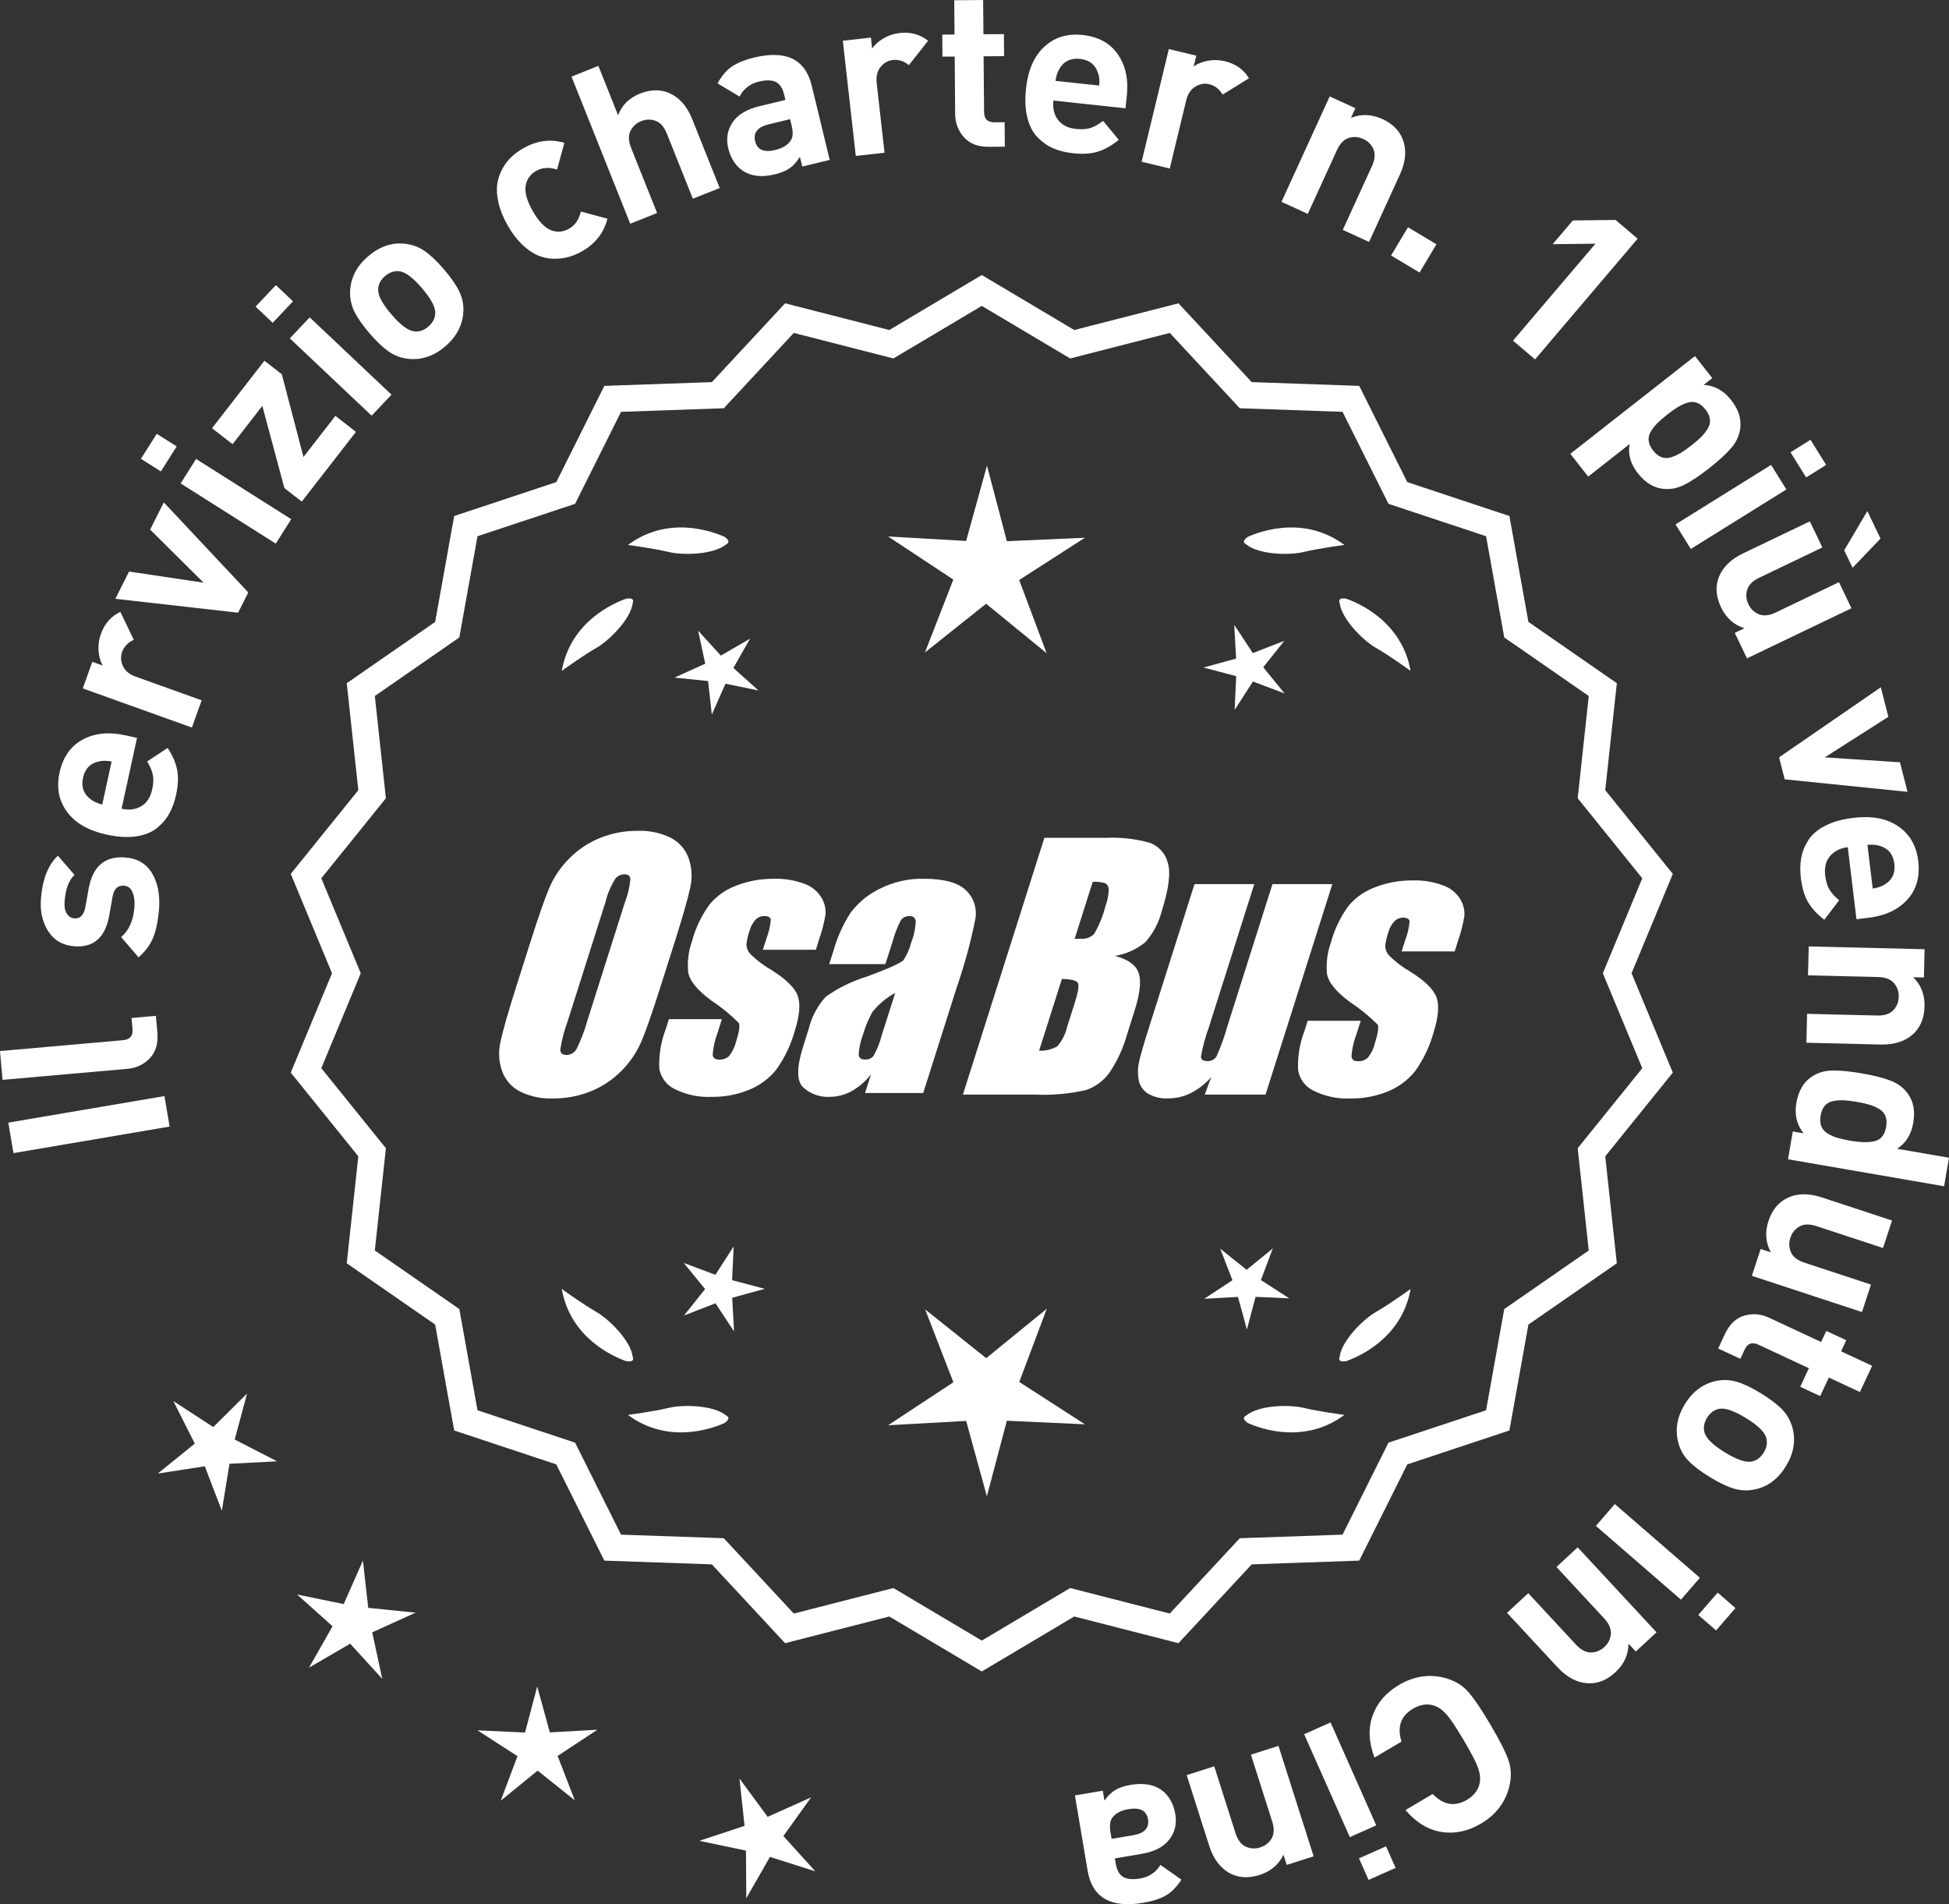 <?xml version="1.0" encoding="UTF-8"?>
<svg id="Layer_2" data-name="Layer 2" xmlns="http://www.w3.org/2000/svg" viewBox="0 0 306.628 299.544">
  <rect x="0" y="0" width="306.628" height="299.544" fill="#333333" stroke="none"/>
  <defs>
    <style>
      .cls-1 {
        fill: #fff;
      }
    </style>
  </defs>
  <g id="Layer_1-2" data-name="Layer 1">
    <g>
      <g>
        <polygon class="cls-1" points="38.871 219.215 33.552 224.488 27.274 220.403 30.645 227.091 24.82 231.8 32.223 230.66 34.901 237.655 36.105 230.263 43.585 229.877 36.926 226.448 38.871 219.215"/>
        <polygon class="cls-1" points="57.931 252.927 57.099 245.484 54.074 252.336 46.737 250.826 52.319 255.821 48.617 262.332 55.092 258.567 60.14 264.101 58.56 256.779 65.382 253.687 57.931 252.927"/>
        <polygon class="cls-1" points="86.504 272.519 84.517 265.296 82.601 272.538 75.119 272.195 81.414 276.255 78.776 283.265 84.582 278.533 90.434 283.209 87.727 276.224 93.982 272.103 86.504 272.519"/>
        <polygon class="cls-1" points="123.246 288.824 127.61 282.736 120.776 285.803 116.335 279.771 117.14 287.219 110.031 289.579 117.362 291.115 117.41 298.605 121.136 292.107 128.274 294.376 123.246 288.824"/>
      </g>
      <g>
        <path class="cls-1" d="M154.46,262.307l-14.465-8.599-16.302,4.175-11.457-12.326-16.818-.586-7.52-15.055-15.972-5.301-2.974-16.563-13.831-9.586,1.813-16.73-10.57-13.094,6.453-15.542-6.453-15.542,10.57-13.094-1.813-16.73,13.831-9.586,2.974-16.563,15.972-5.301,7.52-15.055,16.818-.586,11.457-12.326,16.302,4.175,14.465-8.599,14.465,8.599,16.302-4.175,11.457,12.326,16.818.586,7.52,15.055,15.972,5.301,2.974,16.563,13.831,9.586-1.813,16.73,10.57,13.094-6.453,15.542,6.453,15.542-10.57,13.094,1.813,16.73-13.831,9.586-2.974,16.563-15.972,5.301-7.52,15.055-16.818.586-11.457,12.326-16.302-4.175-14.465,8.599ZM140.472,250.389l13.988,8.315,13.988-8.315,15.764,4.038,11.079-11.92,16.263-.567,7.272-14.558,15.445-5.126,2.876-16.017,13.375-9.27-1.753-16.179,10.222-12.662-6.24-15.029,6.24-15.029-10.222-12.662,1.753-16.178-13.375-9.27-2.876-16.017-15.445-5.126-7.272-14.558-16.263-.567-11.079-11.92-15.764,4.038-13.988-8.316-13.988,8.316-15.764-4.038-11.079,11.92-16.263.567-7.272,14.558-15.445,5.126-2.876,16.017-13.375,9.27,1.753,16.178-10.222,12.662,6.24,15.029-6.24,15.029,10.222,12.662-1.753,16.179,13.375,9.27,2.876,16.017,15.445,5.126,7.272,14.558,16.263.567,11.079,11.92,15.764-4.038Z"/>
        <path class="cls-1" d="M154.46,262.935l-14.548-8.649-16.396,4.199-11.522-12.397-16.915-.59-7.563-15.141-16.063-5.331-2.991-16.659-13.911-9.641,1.823-16.826-10.631-13.169,6.49-15.631-6.49-15.631,10.631-13.169-1.823-16.826,13.911-9.641,2.991-16.659,16.063-5.332,7.563-15.141,16.915-.59,11.522-12.397,16.396,4.199,14.548-8.648,14.548,8.648,16.396-4.199,11.522,12.397,16.915.59,7.563,15.141,16.063,5.332,2.991,16.659,13.911,9.641-1.823,16.826,10.631,13.169-6.49,15.631,6.49,15.631-10.631,13.169,1.823,16.826-13.911,9.641-2.991,16.659-16.063,5.331-7.563,15.141-16.915.59-11.522,12.397-16.396-4.199-14.548,8.649ZM140.078,253.13l14.382,8.55,14.382-8.55,16.209,4.151,11.391-12.255,16.722-.583,7.477-14.968,15.88-5.271,2.957-16.468,13.752-9.531-1.803-16.635,10.51-13.019-6.416-15.453,6.416-15.453-10.51-13.019,1.803-16.635-13.752-9.531-2.957-16.468-15.88-5.271-7.477-14.968-16.722-.583-11.391-12.255-16.209,4.151-14.382-8.55-14.382,8.55-16.209-4.151-11.392,12.255-16.721.583-7.477,14.968-15.88,5.271-2.957,16.468-13.751,9.531,1.803,16.635-10.51,13.019,6.416,15.453-6.416,15.453,10.51,13.019-1.803,16.635,13.751,9.531,2.957,16.468,15.88,5.271,7.477,14.968,16.721.583,11.392,12.255,16.209-4.151ZM154.46,259.331l-14.071-8.365-15.858,4.062-11.145-11.99-16.36-.57-7.315-14.645-15.536-5.156-2.893-16.112-13.455-9.325,1.764-16.274-10.282-12.737,6.277-15.119-6.277-15.119,10.282-12.737-1.764-16.274,13.455-9.325,2.893-16.112,15.536-5.156,7.315-14.645,16.36-.57,11.145-11.991,15.858,4.062,14.071-8.365,14.071,8.365,15.858-4.062,11.145,11.991,16.359.57,7.315,14.645,15.536,5.156,2.893,16.112,13.454,9.325-1.763,16.274,10.282,12.737-6.277,15.119,6.277,15.119-10.282,12.737,1.763,16.274-13.454,9.325-2.893,16.112-15.536,5.156-7.315,14.645-16.359.57-11.145,11.99-15.858-4.062-14.071,8.365ZM140.555,249.811l13.905,8.266,13.905-8.266,15.671,4.014,11.013-11.849,16.166-.563,7.229-14.472,15.354-5.096,2.859-15.922,13.295-9.214-1.743-16.083,10.161-12.587-6.203-14.94,6.203-14.94-10.161-12.587,1.743-16.083-13.295-9.214-2.859-15.922-15.354-5.096-7.229-14.472-16.166-.563-11.013-11.849-15.671,4.014-13.905-8.267-13.905,8.267-15.67-4.014-11.013,11.849-16.167.563-7.228,14.472-15.354,5.096-2.859,15.922-13.295,9.214,1.743,16.083-10.161,12.587,6.203,14.94-6.203,14.94,10.161,12.587-1.743,16.083,13.295,9.214,2.859,15.922,15.354,5.096,7.228,14.472,16.166.563,11.014,11.849,15.67-4.014Z"/>
      </g>
      <g>
        <polygon class="cls-1" points="115.18 201.382 115.423 196.076 112.545 200.54 107.574 198.669 110.929 202.786 107.614 206.936 112.567 205.017 115.488 209.452 115.194 204.149 120.315 202.74 115.18 201.382"/>
        <polygon class="cls-1" points="164.686 205.881 155.155 213.65 145.548 205.974 149.991 217.44 139.722 224.205 152 223.522 155.26 235.378 158.405 223.491 170.689 224.054 160.355 217.39 164.686 205.881"/>
        <polygon class="cls-1" points="198.374 201.364 200.245 196.394 196.128 199.749 191.978 196.434 193.897 201.386 189.462 204.308 194.765 204.013 196.173 209.134 197.532 204 202.837 204.243 198.374 201.364"/>
      </g>
      <g>
        <path class="cls-1" d="M196.075,222.658c-.197.099-.32.215-.359.348-.001.002-.003.003-.005.005.001 0.0.002.001.003.001-.063.227.115.505.606.846,2.043.909,8.925,3.375,15.191-1.283,0,0-4.07-.534-6.459-1.115-2.166-.527-6.98-.443-8.977,1.198Z"/>
        <path class="cls-1" d="M210.738,213.924c0.0.002-0.0.004-0.0.007.001-0.0.002-.001.003-.001.11.208.43.288,1.022.199,2.109-.742,8.805-3.676,10.161-11.365,0,0-3.325,2.407-5.461,3.625-1.936,1.104-5.378,4.471-5.703,7.036-.075.207-.085.376-.022.5Z"/>
      </g>
      <g>
        <path class="cls-1" d="M114.228,222.658c.197.099.32.215.359.348.001.002.003.003.005.005-.001 0-.002.001-.003.001.063.227-.115.505-.606.846-2.043.909-8.925,3.375-15.191-1.283,0,0,4.07-.534,6.459-1.115,2.166-.527,6.98-.443,8.977,1.198Z"/>
        <path class="cls-1" d="M99.564,213.924c-0.0.002 0.0.004 0.0.007-.001-0-.002-.001-.003-.001-.11.208-.43.288-1.022.199-2.109-.742-8.805-3.676-10.161-11.365,0,0,3.325,2.407,5.461,3.625,1.936,1.104,5.378,4.471,5.703,7.036.075.207.085.376.022.5Z"/>
      </g>
      <g>
        <path class="cls-1" d="M114.228,85.642c.197-.099.32-.215.359-.348.001-.002.003-.003.005-.005-.001-0-.002-.001-.003-.001.063-.227-.115-.505-.606-.846-2.043-.909-8.925-3.375-15.191,1.283,0,0,4.07.534,6.459,1.115,2.166.527,6.98.443,8.977-1.198Z"/>
        <path class="cls-1" d="M99.564,94.375c-0-.002 0-.004 0-.007-.001 0-.002.001-.003.001-.11-.208-.43-.288-1.022-.199-2.109.742-8.805,3.676-10.161,11.365,0,0,3.325-2.407,5.461-3.625,1.936-1.104,5.378-4.471,5.703-7.036.075-.207.085-.376.022-.5Z"/>
      </g>
      <g>
        <path class="cls-1" d="M196.075,85.642c-.197-.099-.32-.215-.359-.348-.001-.002-.003-.003-.005-.005.001-0.0.002-.001.003-.001-.063-.227.115-.505.606-.846,2.043-.909,8.925-3.375,15.191,1.283,0,0-4.07.534-6.459,1.115-2.166.527-6.98.443-8.977-1.198Z"/>
        <path class="cls-1" d="M210.738,94.375c0-.002-0-.004-0-.007.001 0.0.002.001.003.001.11-.208.43-.288,1.022-.199,2.109.742,8.805,3.676,10.161,11.365,0,0-3.325-2.407-5.461-3.625-1.936-1.104-5.378-4.471-5.703-7.036-.075-.207-.085-.376-.022-.5Z"/>
      </g>
      <g id="Group_4" data-name="Group 4">
        <g id="Group_1" data-name="Group 1">
          <path id="Path_1" data-name="Path 1" class="cls-1" d="M103.918,155.201c-1.287,4.058-2.289,6.932-3.006,8.623-.743,1.73-1.811,3.301-3.145,4.628-1.374,1.392-3.018,2.488-4.831,3.221-1.89.759-3.911,1.14-5.947,1.123-1.762.067-3.514-.296-5.104-1.059-1.333-.652-2.362-1.794-2.872-3.188-.534-1.48-.633-3.081-.285-4.615.343-1.661,1.174-4.572,2.493-8.734l2.193-6.911c1.287-4.058,2.289-6.932,3.006-8.623.743-1.73,1.811-3.301,3.145-4.628,1.374-1.392,3.018-2.488,4.831-3.221,1.89-.757,3.911-1.138,5.947-1.12,1.762-.067,3.514.296,5.104,1.059,1.332.654,2.36,1.796,2.872,3.189.534,1.48.633,3.082.285,4.616-.343,1.661-1.173,4.571-2.492,8.731l-2.194,6.909ZM98.327,141.927c.442-1.159.728-2.373.849-3.608-.025-.526-.342-.786-.951-.786-.528.006-1.028.236-1.375.634-.738,1.153-1.278,2.422-1.598,3.754l-5.99,18.863c-.521,1.405-.892,2.861-1.11,4.343,0,.552.337.824.98.824.663-.002,1.272-.367,1.586-.951.708-1.449,1.281-2.96,1.712-4.514l5.891-18.565.005.005Z"/>
          <path id="Path_2" data-name="Path 2" class="cls-1" d="M128.354,149.409h-8.337l.571-1.795c.36-.932.588-1.91.678-2.904-.032-.406-.374-.609-1.027-.609-.511-.005-1.002.199-1.36.563-.44.48-.76,1.059-.932,1.687-.261.721-.434,1.471-.516,2.234.027.588.273,1.145.692,1.559.987.957,2.09,1.787,3.283,2.47,2.283,1.433,3.65,2.78,4.102,4.039.45,1.262.298,3.1-.469,5.516-.606,2.188-1.593,4.253-2.916,6.099-1.134,1.403-2.607,2.494-4.28,3.17-1.866.76-3.866,1.137-5.881,1.11-1.989.089-3.969-.323-5.758-1.198-1.308-.611-2.234-1.824-2.479-3.246-.096-2.11.247-4.217,1.008-6.188l.507-1.598h8.334l-.665,2.097c-.426,1.113-.691,2.281-.786,3.469.038.533.375.799.995.799.573.035,1.136-.159,1.566-.539.535-.66.914-1.431,1.11-2.258.501-1.579.646-2.568.436-2.968-1.324-1.328-2.782-2.516-4.35-3.545-2.238-1.661-3.445-3.17-3.62-4.527-.144-1.635.068-3.281.622-4.825.569-2.111,1.53-4.096,2.831-5.852,1.142-1.318,2.605-2.319,4.247-2.904,1.841-.694,3.795-1.04,5.763-1.02,1.695-.065,3.385.22,4.965.837,1.093.416,2.01,1.195,2.597,2.206.446.77.652,1.655.589,2.543-.197,1.246-.505,2.473-.919,3.665l-.603,1.927v-.013Z"/>
          <path id="Path_3" data-name="Path 3" class="cls-1" d="M139.292,151.661h-8.832l.704-2.219c.594-2.102,1.506-4.101,2.703-5.929,1.19-1.558,2.727-2.818,4.489-3.678,2.159-1.102,4.557-1.651,6.981-1.598,3.183,0,5.391.602,6.626,1.807,1.207,1.138,1.77,2.801,1.503,4.439-.732,3.678-1.717,7.301-2.948,10.842l-5.275,16.619h-9.151l.939-2.948c-.833,1.085-1.877,1.991-3.069,2.663-1.084.587-2.299.892-3.532.888-1.495.057-2.952-.476-4.058-1.483-1.059-.989-1.059-3.155,0-6.499l.863-2.723c.457-1.89,1.387-3.633,2.701-5.066,1.961-1.384,4.13-2.445,6.425-3.145,3.5-1.3,5.432-2.171,5.795-2.614.543-.846.947-1.772,1.198-2.745.429-1.076.669-2.218.71-3.376-.029-.466-.43-.82-.895-.792-.018.001-.037.003-.055.005-.549-.041-1.079.21-1.395.66-.559,1.094-1.001,2.244-1.319,3.43l-1.105,3.462ZM140.836,156.2c-1.375.739-2.587,1.749-3.563,2.968-.617,1.087-1.105,2.242-1.452,3.442-.417,1.06-.665,2.179-.735,3.316.057.494.387.748,1.008.748.515.039,1.016-.18,1.337-.584.548-.968.966-2.005,1.243-3.082l2.162-6.809Z"/>
        </g>
        <g id="Group_3" data-name="Group 3">
          <path id="Path_7" data-name="Path 7" class="cls-1" d="M164.3,131.795h9.778c2.286-.102,4.574.159,6.778.773,1.417.502,2.491,1.676,2.866,3.132.482,1.573.169,4.102-.939,7.589-.458,1.832-1.352,3.527-2.606,4.939-1.376,1.117-3.019,1.855-4.768,2.143,2.092.552,3.341,1.458,3.747,2.732s.191,3.227-.647,5.852l-1.186,3.747c-.599,2.16-1.543,4.209-2.797,6.068-.911,1.247-2.181,2.187-3.64,2.694-2.64.61-5.352.853-8.059.723h-11.338l12.82-40.394h-.012ZM167.07,153.978l-3.594,11.305c1.003.055,2-.187,2.866-.697.763-.878,1.295-1.933,1.548-3.069l1.198-3.766c.552-1.731.712-2.779.481-3.145-.229-.368-1.059-.571-2.505-.622l.005-.007ZM171.914,138.71l-2.847,8.985c.425-.019.755-.025.989-.025.773.074,1.538-.207,2.08-.762.796-1.36,1.394-2.827,1.775-4.356.325-.849.501-1.747.519-2.656.007-.396-.201-.766-.545-.964-.638-.177-1.299-.25-1.96-.218l-.012-.003Z"/>
          <path id="Path_8" data-name="Path 8" class="cls-1" d="M209.609,139.08l-10.506,33.107h-9.574l1.034-2.752c-.9,1.034-1.989,1.886-3.208,2.511-1.107.552-2.327.839-3.563.837-1.145.071-2.284-.208-3.267-.799-.732-.487-1.233-1.252-1.389-2.118-.163-.914-.146-1.851.051-2.759.197-.957.742-2.86,1.649-5.7l7.089-22.332h9.409l-7.152,22.528c-.542,1.492-.956,3.028-1.236,4.59,0,.481.317.723.97.723.596.053,1.171-.237,1.483-.748.687-1.562,1.264-3.17,1.725-4.812l7.07-22.28h9.409l.005.004Z"/>
          <path id="Path_9" data-name="Path 9" class="cls-1" d="M228.851,149.663h-8.338l.571-1.795c.36-.932.588-1.91.678-2.904-.032-.406-.374-.609-1.027-.609-.511-.004-1.001.199-1.359.563-.44.48-.76,1.059-.932,1.687-.26.721-.432,1.47-.514,2.231.027.588.273,1.145.692,1.559.986.958,2.089,1.788,3.281,2.472,2.283,1.433,3.65,2.78,4.102,4.039.45,1.262.298,3.1-.469,5.516-.606,2.188-1.593,4.253-2.916,6.099-1.134,1.403-2.607,2.494-4.28,3.17-1.866.76-3.866,1.137-5.881,1.11-1.989.089-3.969-.323-5.758-1.198-1.308-.611-2.234-1.824-2.479-3.246-.096-2.11.247-4.217,1.008-6.188l.507-1.598h8.338l-.665,2.099c-.426,1.113-.691,2.281-.786,3.469.038.533.375.799.995.799.573.035,1.136-.159,1.566-.539.535-.66.914-1.431,1.11-2.258.501-1.579.646-2.568.436-2.968-1.324-1.328-2.782-2.516-4.35-3.545-2.238-1.661-3.445-3.17-3.62-4.527-.144-1.635.068-3.281.622-4.825.569-2.111,1.53-4.096,2.831-5.852,1.142-1.318,2.605-2.319,4.247-2.904,1.841-.694,3.795-1.04,5.763-1.02,1.695-.065,3.385.22,4.965.837,1.096.414,2.016,1.194,2.606,2.206.446.77.652,1.655.589,2.543-.197,1.246-.505,2.473-.919,3.665l-.609,1.921-.007-.009Z"/>
        </g>
      </g>
      <g>
        <path class="cls-1" d="M25.872,172.423l.815,4.796-24.567,4.175-.814-4.796,24.566-4.175Z"/>
        <path class="cls-1" d="M24.526,159.798l.229,2.58c.154,1.743-.24,3.107-1.185,4.093-.943.985-2.124,1.54-3.542,1.666l-19.628,1.734-.4-4.532,19.349-1.709c1.093-.096,1.592-.679,1.498-1.749l-.155-1.743,3.835-.339Z"/>
        <path class="cls-1" d="M19.695,134.881c1.931.152,3.345.989,4.242,2.511.899,1.522,1.259,3.411,1.081,5.667-.132,1.675-.42,3.104-.864,4.286-.444,1.182-1.231,2.268-2.363,3.254l-2.732-3.199c1.229-1.027,1.926-2.599,2.092-4.715.07-.884-.027-1.652-.291-2.305-.266-.653-.711-1.004-1.34-1.053-1-.079-1.607.517-1.825,1.787l-.51,2.909c-.625,3.462-2.459,5.073-5.508,4.833-1.813-.143-3.179-.935-4.096-2.376-.916-1.441-1.297-3.139-1.143-5.093.243-3.093,1.136-5.352,2.675-6.775l2.606,3.014c-.886.843-1.404,2.218-1.554,4.125-.068.861.05,1.52.354,1.976.303.458.699.705,1.187.743.908.071,1.48-.516,1.72-1.76l.504-2.839c.633-3.578,2.555-5.24,5.766-4.987Z"/>
        <path class="cls-1" d="M21.559,116.073l-2.43,11.148c1.186.258,2.217.125,3.096-.4.879-.525,1.451-1.403,1.72-2.634.199-.912.23-1.688.095-2.326-.135-.638-.432-1.33-.891-2.075l3.223-2.128c.771,1.171,1.27,2.312,1.492,3.424.223,1.112.169,2.431-.164,3.958-.249,1.14-.617,2.14-1.103,3.001-.486.861-1.146,1.619-1.981,2.272-.836.654-1.918,1.075-3.249,1.263-1.33.188-2.861.092-4.594-.285-2.851-.621-4.925-1.813-6.224-3.577-1.3-1.764-1.692-3.82-1.181-6.168.531-2.439,1.738-4.17,3.621-5.193,1.883-1.022,4.111-1.253,6.688-.691l1.882.41ZM17.561,119.787c-.78-.146-1.448-.148-2.005-.007-1.351.279-2.182,1.136-2.495,2.573-.312,1.437.087,2.562,1.199,3.377.446.361,1.055.637,1.825.828l1.476-6.771Z"/>
        <path class="cls-1" d="M18.939,96.25l2.105,4.398c-.926.437-1.537,1.072-1.837,1.907-.259.725-.215,1.466.134,2.222.348.757,1.028,1.317,2.037,1.679l10.346,3.708-1.534,4.284-17.166-6.153,1.499-4.184,1.647.59c-.369-.628-.59-1.395-.663-2.301-.071-.905.05-1.797.365-2.676.582-1.625,1.605-2.783,3.066-3.474Z"/>
        <path class="cls-1" d="M25.773,79.031l13.29,14.163-1.604,3.189-19.311-2.186,2.153-4.284,11.735,1.747-8.418-8.346,2.153-4.284Z"/>
        <path class="cls-1" d="M27.796,70.223l-2.489,3.934-3.136-1.984,2.491-3.934,3.134,1.984ZM45.816,81.671l-2.433,3.845-14.965-9.472,2.434-3.844,14.964,9.472Z"/>
        <path class="cls-1" d="M56.002,67.935l-8.525,10.973-2.735-2.125-3.47-12.934-4.681,6.025-3.234-2.512,8.245-10.614,2.736,2.126,3.405,13.017,5.025-6.468,3.233,2.512Z"/>
        <path class="cls-1" d="M46.1,47.399l-3.197,3.384-2.696-2.548,3.197-3.383,2.696,2.548ZM61.594,62.087l-3.124,3.307-12.873-12.163,3.124-3.307,12.873,12.163Z"/>
        <path class="cls-1" d="M69.836,42.363c1.139,1.329,1.95,2.5,2.435,3.514s.691,2.089.621,3.225c-.126,2.076-1.077,3.873-2.848,5.391-1.754,1.503-3.666,2.159-5.736,1.966-1.149-.122-2.188-.5-3.114-1.134-.929-.634-1.953-1.606-3.078-2.917-1.123-1.311-1.924-2.468-2.4-3.474-.477-1.004-.688-2.084-.632-3.238.128-2.075,1.067-3.865,2.821-5.368,1.807-1.549,3.729-2.212,5.762-1.989,1.15.122,2.184.496,3.104,1.12.919.625,1.942,1.594,3.065,2.904ZM66.381,45.324c-1.473-1.718-2.694-2.606-3.667-2.665-.757-.058-1.472.201-2.146.778-.655.562-1.012,1.221-1.07,1.978-.09.97.601,2.313,2.073,4.032,1.488,1.737,2.718,2.634,3.689,2.692.756.059,1.463-.193,2.118-.755.673-.577,1.038-1.244,1.098-2.0.091-.969-.607-2.322-2.096-4.059Z"/>
        <path class="cls-1" d="M95.567,34.403c-.562,2.225-1.898,3.935-4.009,5.133-.67.38-1.362.673-2.078.877-.715.205-1.498.301-2.351.289s-1.683-.186-2.488-.52c-.807-.333-1.632-.898-2.472-1.696-.843-.796-1.613-1.814-2.316-3.052-.702-1.237-1.181-2.422-1.433-3.553-.253-1.13-.313-2.123-.18-2.976.132-.854.409-1.654.829-2.403.421-.748.904-1.372,1.452-1.871.549-.499,1.158-.939,1.827-1.319,2.132-1.209,4.28-1.489,6.444-.841l-1.157,4.199c-1.243-.394-2.332-.327-3.265.204-.934.53-1.489,1.301-1.666,2.313-.174,1.064.195,2.398,1.104,4.001.922,1.624,1.884,2.634,2.888,3.03.959.368,1.905.287,2.839-.243s1.55-1.429,1.849-2.699l4.182,1.127Z"/>
        <path class="cls-1" d="M113.229,29.576l-4.226,1.687-4.087-10.239c-.425-1.062-1.013-1.731-1.764-2.01-.751-.277-1.508-.265-2.266.038-.779.312-1.347.827-1.7,1.546-.354.719-.319,1.609.105,2.671l4.087,10.239-4.226,1.687-9.239-23.144,4.227-1.687,3.101,7.769c.595-1.594,1.737-2.729,3.428-3.403,1.669-.666,3.2-.699,4.595-.101,1.607.69,2.822,2.064,3.644,4.123l4.321,10.824Z"/>
        <path class="cls-1" d="M130.535,25.156l-4.319,1.046-.371-1.531c-.464.76-.987,1.35-1.571,1.767-.583.417-1.373.747-2.371.988-1.972.478-3.606.321-4.902-.469-1.223-.785-2.031-1.993-2.428-3.625-.361-1.497-.139-2.854.672-4.07.81-1.216,2.213-2.066,4.208-2.549l4.116-.997-.215-.885c-.235-.975-.668-1.621-1.297-1.937-.63-.315-1.521-.334-2.677-.054-1.385.335-2.396,1.12-3.032,2.354l-3.456-2.08c.631-1.161,1.373-2.037,2.227-2.627.854-.59,2.027-1.067,3.525-1.43,5.033-1.219,8.056.258,9.066,4.431l2.825,11.667ZM124.532,19.695l-.23-.952-3.367.815c-1.748.423-2.456,1.315-2.126,2.675.324,1.338,1.382,1.79,3.173,1.356,1.156-.28,1.961-.775,2.414-1.485.359-.495.405-1.298.137-2.41Z"/>
        <path class="cls-1" d="M146.017,6.413l-3.021,3.827c-.801-.637-1.64-.907-2.521-.808-.766.086-1.41.453-1.938,1.099-.525.646-.729,1.503-.607,2.569l1.23,10.921-4.522.509-2.042-18.12,4.418-.498.196,1.739c.4-.609.991-1.145,1.773-1.609.781-.463,1.635-.748,2.563-.852,1.716-.193,3.206.214,4.47,1.222Z"/>
        <path class="cls-1" d="M158.084,23.073l-2.484.021c-1.727.014-3.044-.488-3.95-1.507-.907-1.019-1.366-2.24-1.378-3.664l-.074-9.029-1.925.016-.029-3.465,1.926-.016-.045-5.39,4.55-.038.045,5.39,3.22-.026.028,3.465-3.221.026.073,8.75c.009,1.097.538,1.641,1.589,1.632l1.645-.013.031,3.85Z"/>
        <path class="cls-1" d="M177.068,17.036l-11.345-1.218c-.13,1.207.113,2.218.729,3.036.617.817,1.551,1.293,2.805,1.427.927.1,1.701.048,2.322-.156.62-.203,1.275-.572,1.967-1.108l2.461,2.975c-1.082.893-2.164,1.51-3.243,1.852-1.082.342-2.399.429-3.954.262-1.16-.125-2.193-.382-3.103-.773-.907-.391-1.731-.966-2.472-1.727-.741-.76-1.275-1.791-1.604-3.094s-.398-2.835-.21-4.599c.311-2.9,1.273-5.091,2.888-6.572s3.616-2.093,6.006-1.837c2.482.267,4.333,1.281,5.553,3.042,1.218,1.762,1.688,3.954,1.405,6.575l-.205,1.914ZM172.946,13.461c.061-.791-.009-1.456-.208-1.994-.423-1.312-1.364-2.047-2.826-2.204-1.462-.157-2.539.361-3.23,1.554-.31.483-.518,1.118-.625,1.904l6.89.74Z"/>
        <path class="cls-1" d="M196.497,12.312l-4.147,2.562c-.534-.873-1.231-1.413-2.094-1.621-.748-.181-1.479-.058-2.194.37-.717.427-1.199,1.163-1.452,2.206l-2.579,10.683-4.424-1.068,4.281-17.726,4.321,1.043-.412,1.702c.586-.436,1.325-.737,2.219-.905.892-.168,1.791-.143,2.7.076,1.677.405,2.938,1.298,3.781,2.678Z"/>
        <path class="cls-1" d="M215.392,38.057l-4.138-1.893,4.587-10.025c.476-1.039.554-1.927.237-2.663-.318-.736-.848-1.273-1.591-1.613-.764-.35-1.527-.404-2.293-.164-.764.241-1.384.881-1.859,1.92l-4.588,10.025-4.137-1.893,7.587-16.582,4.043,1.85-.699,1.527c1.606-.65,3.246-.592,4.925.175,1.632.748,2.713,1.833,3.243,3.255.609,1.639.454,3.466-.468,5.482l-4.85,10.598Z"/>
        <path class="cls-1" d="M223.331,42.871l-4.477-2.677,2.659-4.445,4.476,2.676-2.658,4.446Z"/>
        <path class="cls-1" d="M241.503,56.536l-3.467-2.947,12.967-15.254-6.724.074,3.173-3.733,6.724-.074,3.467,2.947-16.14,18.988Z"/>
        <path class="cls-1" d="M268.918,73.637c-1.486,1.166-2.78,2.032-3.878,2.597-1.099.565-2.215.788-3.347.667-1.512-.149-2.849-.968-4.016-2.456-1.167-1.487-1.596-3.018-1.29-4.593l-6.527,5.118-2.807-3.58,19.609-15.378,2.722,3.471-1.35,1.058c1.714.108,3.156.906,4.322,2.393,1.166,1.487,1.642,2.982,1.428,4.485-.155,1.128-.637,2.159-1.446,3.091-.812.932-1.95,1.975-3.421,3.126ZM264.407,71.259c.476-.283,1.043-.685,1.704-1.203.66-.518,1.186-.974,1.574-1.368.388-.394.723-.827,1.005-1.299.28-.473.39-.959.324-1.457-.063-.498-.298-1.004-.7-1.518-.403-.514-.84-.862-1.307-1.043-.47-.181-.968-.191-1.493-.03-.526.16-1.027.383-1.502.666-.474.283-1.042.684-1.703,1.202-.661.518-1.186.975-1.573,1.368-.389.394-.729.83-1.02,1.31-.29.479-.403.969-.338,1.467.062.499.297,1.004.7,1.519.403.514.838.862,1.308,1.043.468.182.971.188,1.507.021.533-.168,1.039-.394,1.514-.677Z"/>
        <path class="cls-1" d="M266.009,86.355l-2.404-3.862,15.033-9.361,2.406,3.863-15.035,9.36ZM284.151,75.101l-2.46-3.952,3.15-1.961,2.459,3.952-3.149,1.961Z"/>
        <path class="cls-1" d="M274.844,103.564l-1.922-4.008,1.517-.727c-1.651-.528-2.876-1.624-3.672-3.286-.777-1.62-.913-3.146-.41-4.578.581-1.65,1.871-2.954,3.87-3.912l10.51-5.038,1.967,4.103-9.941,4.766c-1.031.495-1.661,1.126-1.887,1.895-.228.769-.163,1.521.189,2.257.363.757.915,1.289,1.656,1.593.741.305,1.627.21,2.658-.284l9.941-4.766,1.967,4.103-16.443,7.882ZM291.456,89.313l-1.317-2.746,3.642-6.17,2.073,4.324-4.397,4.592Z"/>
        <path class="cls-1" d="M300.1,124.562l-19.322-1.968-.883-3.459,16.007-11.021,1.186,4.646-10.003,6.381,11.829.774,1.187,4.646Z"/>
        <path class="cls-1" d="M292.071,144.601l-1.368-11.327c-1.205.146-2.136.61-2.793,1.395s-.911,1.802-.759,3.053c.111.926.336,1.669.674,2.228s.846,1.114,1.524,1.667l-2.344,3.068c-1.114-.853-1.96-1.768-2.536-2.743-.575-.977-.958-2.241-1.146-3.792-.14-1.159-.122-2.224.055-3.197.176-.974.551-1.906,1.125-2.798.574-.893,1.458-1.646,2.653-2.26,1.194-.615,2.672-1.028,4.433-1.241,2.895-.35,5.247.094,7.054,1.333,1.807,1.239,2.854,3.051,3.143,5.437.299,2.479-.272,4.51-1.714,6.095-1.442,1.584-3.472,2.535-6.089,2.852l-1.912.23ZM294.627,139.779c.785-.118,1.416-.336,1.895-.652,1.185-.708,1.688-1.791,1.512-3.25s-.923-2.392-2.242-2.796c-.54-.193-1.205-.254-1.996-.182l.832,6.88Z"/>
        <path class="cls-1" d="M284.195,164.033l.107-4.548,11.022.265c1.143.027,1.99-.25,2.541-.832s.837-1.281.856-2.098c.02-.84-.231-1.563-.753-2.171-.523-.608-1.356-.926-2.498-.953l-11.022-.266.109-4.548,18.23.439-.106,4.443-1.681-.04c1.231,1.22,1.824,2.751,1.78,4.594-.043,1.796-.615,3.218-1.714,4.265-1.265,1.206-3.007,1.783-5.222,1.73l-11.651-.281Z"/>
        <path class="cls-1" d="M281.297,182.366l.758-4.38,1.689.292c-1.07-1.345-1.446-2.938-1.128-4.777.324-1.886,1.117-3.252,2.377-4.1.938-.643,2.027-.976,3.263-.999,1.234-.024,2.784.125,4.646.447,1.839.318,3.337.695,4.492,1.131,1.157.436,2.069,1.115,2.739,2.036.901,1.221,1.192,2.763.87,4.625-.317,1.839-1.167,3.196-2.55,4.07l8.174,1.412-.773,4.483-24.558-4.242ZM291.073,179.438c1.679.29,2.989.309,3.933.058.942-.251,1.522-.998,1.736-2.239.111-.645.077-1.201-.102-1.67-.18-.469-.506-.845-.978-1.127-.473-.283-.973-.505-1.501-.667-.529-.163-1.206-.315-2.035-.458-.826-.144-1.518-.227-2.069-.251-.553-.024-1.103.016-1.654.122-.553.106-.99.35-1.316.732-.327.381-.545.894-.656,1.538-.111.644-.077,1.2.102,1.669.179.469.505.851.974,1.145.471.294.981.525,1.534.691.55.166,1.228.319,2.033.458Z"/>
        <path class="cls-1" d="M275.613,200.697l1.387-4.222,1.597.524c-.825-1.524-.95-3.162-.374-4.913.561-1.707,1.521-2.903,2.874-3.586,1.562-.789,3.396-.837,5.5-.144l11.072,3.641-1.422,4.323-10.474-3.444c-1.085-.357-1.977-.337-2.672.061-.696.397-1.171.984-1.426,1.76-.263.798-.231,1.563.092,2.297.324.732,1.029,1.277,2.115,1.635l10.474,3.444-1.422,4.322-17.321-5.696Z"/>
        <path class="cls-1" d="M270.314,212.125l1.051-2.251c.729-1.565,1.749-2.538,3.061-2.917,1.31-.38,2.609-.269,3.898.333l8.184,3.818.813-1.744,3.141,1.465-.814,1.745,4.885,2.279-1.925,4.123-4.884-2.28-1.361,2.918-3.14-1.465,1.361-2.918-7.929-3.7c-.995-.464-1.714-.22-2.157.732l-.695,1.491-3.488-1.628Z"/>
        <path class="cls-1" d="M269.001,232.355c-1.491-.915-2.623-1.78-3.396-2.595-.772-.816-1.299-1.776-1.58-2.878-.519-2.015-.166-4.016,1.053-6.005,1.207-1.969,2.826-3.181,4.855-3.633,1.13-.238,2.234-.197,3.312.121,1.077.318,2.352.929,3.824,1.832,1.472.902,2.588,1.758,3.352,2.568.763.81,1.295,1.772,1.596,2.888.518,2.014.172,4.006-1.036,5.975-1.242,2.029-2.867,3.25-4.873,3.663-1.129.237-2.229.199-3.297-.113-1.067-.312-2.336-.92-3.81-1.822ZM271.38,228.477c1.93,1.183,3.364,1.653,4.309,1.41.737-.177,1.339-.644,1.802-1.399.452-.736.589-1.474.411-2.211-.21-.951-1.281-2.018-3.21-3.2-1.95-1.195-3.396-1.672-4.338-1.429-.739.177-1.334.634-1.785,1.37-.464.756-.606,1.502-.429,2.241.21.951,1.291,2.023,3.24,3.218Z"/>
        <path class="cls-1" d="M251.074,240.037l2.979-3.438,13.382,11.601-2.98,3.438-13.381-11.601ZM267.184,254.048l3.049-3.517,2.803,2.43-3.05,3.518-2.802-2.43Z"/>
        <path class="cls-1" d="M237.097,253.713l3.336-3.094,7.498,8.083c.777.838,1.566,1.251,2.367,1.241.802-.011,1.502-.294,2.101-.85.616-.571.96-1.256,1.031-2.054.07-.798-.283-1.617-1.06-2.455l-7.498-8.083,3.336-3.094,12.401,13.37-3.26,3.022-1.142-1.231c-.017,1.733-.699,3.226-2.051,4.479-1.318,1.222-2.735,1.804-4.251,1.747-1.748-.066-3.376-.911-4.883-2.536l-7.927-8.545Z"/>
        <path class="cls-1" d="M216.242,276.482c-.912-2.415-1.01-4.621-.293-6.616.719-1.997,2.102-3.6,4.15-4.811,2.289-1.354,4.653-1.734,7.09-1.142,1.566.402,2.812,1.123,3.737,2.161.927,1.039,2.106,2.773,3.544,5.204,1.436,2.43,2.386,4.301,2.85,5.613.464,1.312.494,2.75.092,4.316-.656,2.42-2.129,4.308-4.42,5.661-2.049,1.211-4.12,1.649-6.215,1.315-2.095-.334-3.98-1.483-5.656-3.447l4.278-2.529c1.682,1.743,3.478,2.052,5.385.924,1.145-.677,1.819-1.577,2.022-2.7.129-.7.034-1.491-.284-2.373-.318-.883-1.065-2.318-2.24-4.307-1.176-1.989-2.072-3.335-2.691-4.04-.621-.705-1.268-1.169-1.943-1.394-1.081-.363-2.194-.206-3.34.471-1.929,1.14-2.534,2.866-1.817,5.18l-4.248,2.511Z"/>
        <path class="cls-1" d="M205.175,272.804l4.16-1.846,7.184,16.187-4.158,1.846-7.186-16.187ZM213.805,292.332l4.255-1.889,1.506,3.391-4.255,1.889-1.506-3.391Z"/>
        <path class="cls-1" d="M186.696,279.238l4.335-1.381,3.346,10.505c.347,1.089.884,1.799,1.614,2.13.729.331,1.483.372,2.263.125.8-.255,1.401-.728,1.806-1.42.405-.692.434-1.583.087-2.672l-3.346-10.505,4.336-1.381,5.532,17.375-4.234,1.349-.511-1.601c-.75,1.562-2.005,2.623-3.762,3.182-1.712.545-3.242.469-4.591-.228-1.554-.804-2.667-2.261-3.339-4.373l-3.536-11.105Z"/>
        <path class="cls-1" d="M169.111,282.433l4.383-.741.263,1.553c.517-.726,1.08-1.277,1.69-1.652.611-.375,1.423-.648,2.436-.819,2.001-.338,3.62-.068,4.858.812,1.164.868,1.886,2.13,2.166,3.787.256,1.518-.062,2.855-.956,4.013-.892,1.156-2.352,1.906-4.376,2.248l-4.177.706.152.897c.167.989.554,1.664,1.158,2.023.605.359,1.495.44,2.667.242,1.404-.237,2.467-.949,3.189-2.136l3.303,2.317c-.713,1.114-1.514,1.935-2.406,2.465-.893.529-2.099.922-3.617,1.179-5.107.863-8.02-.822-8.733-5.056l-2-11.837ZM174.717,288.301l.164.966,3.416-.577c1.771-.299,2.541-1.139,2.308-2.519-.229-1.358-1.253-1.883-3.069-1.576-1.175.198-2.011.635-2.513,1.312-.395.469-.495,1.267-.306,2.395Z"/>
      </g>
      <g>
        <polygon class="cls-1" points="198.737 104.962 202.052 100.813 197.099 102.732 194.178 98.296 194.472 103.599 189.351 105.008 194.486 106.366 194.243 111.672 197.121 107.208 202.092 109.079 198.737 104.962"/>
        <polygon class="cls-1" points="118.004 100.463 113.413 103.133 109.833 99.209 110.954 104.401 106.116 106.593 111.4 107.132 111.99 112.41 114.135 107.551 119.337 108.621 115.379 105.08 118.004 100.463"/>
        <polygon class="cls-1" points="158.405 85.135 155.277 73.243 151.999 85.094 139.723 84.394 149.981 91.173 145.521 102.633 155.139 94.971 164.66 102.754 160.345 91.239 170.689 84.59 158.405 85.135"/>
      </g>
    </g>
  </g>
</svg>